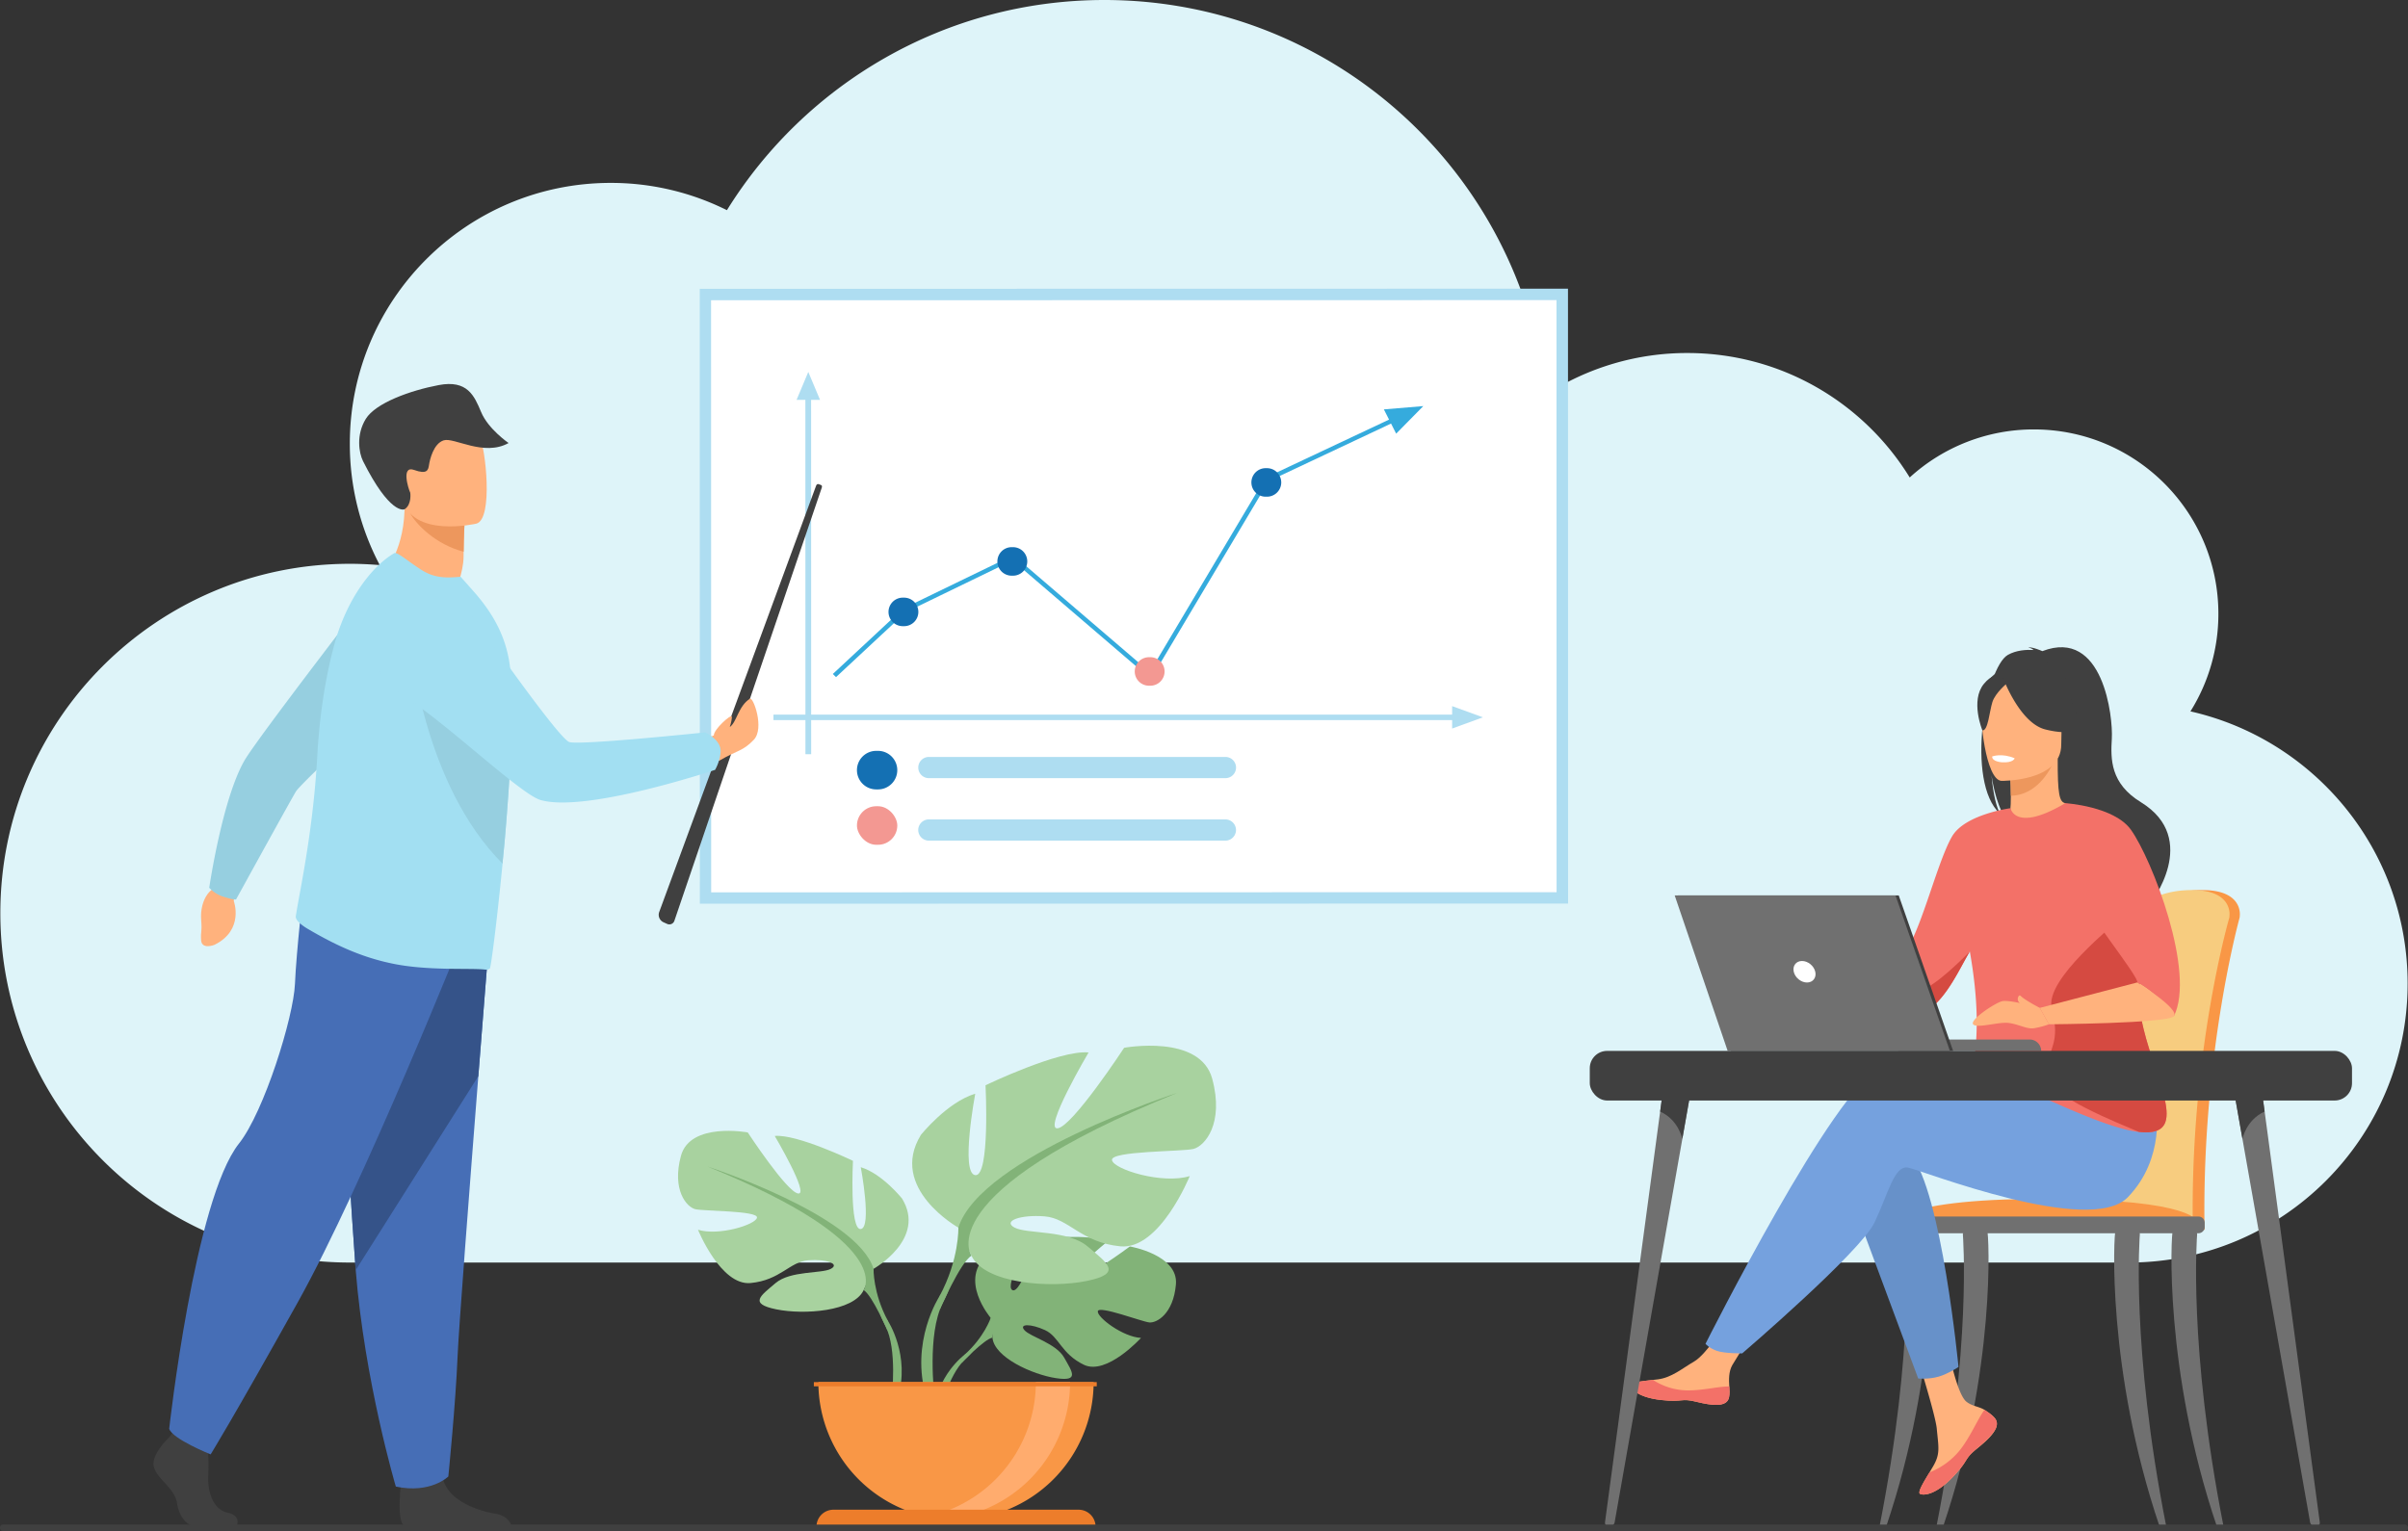 <svg xmlns="http://www.w3.org/2000/svg" viewBox="0 0 2955.9 1880.07">
  <rect x="0" y="0" width="2955.9" height="1880.07" fill="#333333" stroke="none"/>
  <defs>
    <style>
      .cls-1 {
        fill: #def4f9;
      }

      .cls-2 {
        fill: #82b378;
      }

      .cls-3 {
        fill: #a8d29f;
      }

      .cls-4 {
        fill: #f99746;
      }

      .cls-5 {
        fill: #ffac6e;
      }

      .cls-6 {
        fill: #ed7d2b;
      }

      .cls-7 {
        fill: #aeddf1;
      }

      .cls-8 {
        fill: #fff;
      }

      .cls-9 {
        fill: #1470b3;
      }

      .cls-10 {
        fill: #f39892;
      }

      .cls-11 {
        fill: #35abdd;
      }

      .cls-12 {
        fill: #ffb27d;
      }

      .cls-13 {
        fill: #ed975d;
      }

      .cls-14 {
        fill: #404040;
      }

      .cls-15 {
        fill: #466eb6;
      }

      .cls-16 {
        fill: #355389;
      }

      .cls-17 {
        fill: #96cfe0;
      }

      .cls-18 {
        fill: #a2dff2;
      }

      .cls-19 {
        fill: #f7cc7f;
      }

      .cls-20 {
        fill: #707070;
      }

      .cls-21 {
        fill: #f37168;
      }

      .cls-22 {
        fill: #6791c9;
      }

      .cls-23 {
        fill: #75a1de;
      }

      .cls-24 {
        fill: #d54a41;
      }
    </style>
  </defs>
  <g id="Layer_2" data-name="Layer 2">
    <g id="Layer_1-2" data-name="Layer 1">
      <path class="cls-1" d="M2688.84,873.52a225.32,225.32,0,0,0,34.3-119.78c0-125.06-101.38-226.44-226.44-226.44a225.65,225.65,0,0,0-152.46,59c-56.33-91.68-157.53-152.82-273-152.82a318.63,318.63,0,0,0-174,51.41C1867.33,212.21,1636.28,0,1355.64,0,1160,0,988.41,103.18,892.33,258.08a318.84,318.84,0,0,0-142.68-33.49c-176.86,0-320.23,143.37-320.23,320.23a318.83,318.83,0,0,0,36.76,149.07c-12.11-1-24.37-1.58-36.76-1.58-236.91,0-429,192.05-429,429s192.06,429,429,429H2612.86c189.21,0,342.59-153.39,342.59-342.59C2955.45,1044.55,2841.48,908.09,2688.84,873.52Z"/>
      <g id="Plan">
        <g>
          <g>
            <path class="cls-2" d="M1216.14,1618.3s-41.13-48-2.53-78.46c0,0,28.19-17.07,51.17-15.68,0,0-32.57,54.62-22,60s31.91-63.48,31.91-63.48,64.15-6.22,84.79,3.71c0,0-54.85,44.87-43.3,47.55s70.79-41.38,70.79-41.38,59.71,10.16,56.52,46.58-23.75,47.67-32.8,46.7-61.93-21.16-63.08-13.75,30.68,31.62,53,32.76c0,0-42.1,46.42-70.07,33s-30.37-34.63-47.81-42.6-32.32-7.94-25.12.18,38.76,16,48.73,33.66,18.92,29.54-10,25.18-76-25.53-78.06-49.78Z"/>
            <g>
              <path class="cls-2" d="M1414.13,1578.17s-162.17-6.25-198,40.13c0,0-7.92,23.72-32.29,45.33l-3.8,10.35s28.1-29.63,38.16-31.42C1218.21,1642.56,1202.48,1585.1,1414.13,1578.17Z"/>
              <path class="cls-2" d="M1183.85,1663.63s-34.81,25.74-37.22,71.73l6.31.57s11.12-47.56,31.21-66.16S1183.85,1663.63,1183.85,1663.63Z"/>
            </g>
          </g>
          <g>
            <path class="cls-3" d="M1072.34,1558s65.43-36.64,34.89-86.37c0,0-24.42-30.53-50.59-38.38,0,0,14,74.15,0,75.9s-9.6-83.75-9.6-83.75-68.91-33.15-96-30.53c0,0,42.75,72.4,28.79,70.66s-61.94-75-61.94-75-70.66-13.09-82,28.78,7,62.81,17.45,65.43,77.64,1.74,75.89,10.47-47.1,22.68-72.4,14.83c0,0,27.91,68.92,64.55,65.43s48-26.17,70.66-27.92,39.26,4.36,27.92,10.47-49.73,2-68,17.57-33.14,25.17.88,32.15,95.08,2.62,107.3-23.55Z"/>
            <g>
              <path class="cls-2" d="M868.21,1432.34s183.19,59.32,204.13,125.62c0,0-.87,29.66,17.45,63.68v13.09s-19.19-44.49-29.66-50.6C1060.13,1584.13,1101.13,1526.55,868.21,1432.34Z"/>
              <path class="cls-2" d="M1089.79,1621.64s28.25,42.9,12.14,95.13l-7.27-2s7.06-57.52-7.72-86.45S1089.79,1621.64,1089.79,1621.64Z"/>
            </g>
          </g>
          <g>
            <path class="cls-3" d="M1176.43,1507.43s-86.24-48.3-46-113.85c0,0,32.2-40.24,66.7-50.59,0,0-18.4,97.74,0,100s12.65-110.39,12.65-110.39,90.84-43.7,126.49-40.25c0,0-56.35,95.45-38,93.15s81.65-98.9,81.65-98.9,93.14-17.25,108.09,37.95-9.2,82.79-23,86.24-102.34,2.3-100,13.8,62.1,29.9,95.44,19.55c0,0-36.79,90.85-85.09,86.25s-63.25-34.5-93.15-36.8-51.74,5.75-36.79,13.8,65.54,2.64,89.69,23.17,43.7,33.18-1.15,42.37-125.34,3.45-141.44-31Z"/>
            <g>
              <path class="cls-2" d="M1445.51,1341.84S1204,1420,1176.43,1507.43c0,0,1.15,39.1-23,83.94v17.25s25.3-58.64,39.1-66.69C1192.53,1541.93,1138.48,1466,1445.51,1341.84Z"/>
              <path class="cls-2" d="M1153.43,1591.37s-37.24,56.56-16,125.4l9.58-2.58s-9.3-75.82,10.19-114S1153.43,1591.37,1153.43,1591.37Z"/>
            </g>
          </g>
          <path class="cls-4" d="M1173.52,1866.05a168.94,168.94,0,0,0,168.94-168.94H1004.58A168.94,168.94,0,0,0,1173.52,1866.05Z"/>
          <path class="cls-5" d="M1123.63,1864.76a171,171,0,0,0,21,1.29,168.94,168.94,0,0,0,168.93-168.94h-42A169,169,0,0,1,1123.63,1864.76Z"/>
          <path class="cls-6" d="M1344.8,1874.65H1002.25a20.84,20.84,0,0,1,20.84-20.85H1324a20.85,20.85,0,0,1,20.85,20.85Z"/>
          <rect class="cls-6" x="999.03" y="1697.11" width="347.28" height="5.18"/>
        </g>
        <g>
          <rect class="cls-7" x="1014.34" y="199.16" width="755.04" height="1065.78" transform="translate(2123.73 -659.9) rotate(89.99)"/>
          <rect class="cls-8" x="872.97" y="368.53" width="1037.78" height="727.04" transform="translate(2783.8 1463.93) rotate(179.99)"/>
          <g>
            <path class="cls-7" d="M1504.22,955.52l-364,0a13,13,0,0,1-13-13h0a13.05,13.05,0,0,1,13-13.06l364,0a13.06,13.06,0,0,1,13.06,13.05h0A13.05,13.05,0,0,1,1504.22,955.52Z"/>
            <path class="cls-7" d="M1504.23,1032.23l-364,0a13.06,13.06,0,0,1-13.06-13h0a13.07,13.07,0,0,1,13-13.06l364,0a13.06,13.06,0,0,1,13.06,13h0A13.05,13.05,0,0,1,1504.23,1032.23Z"/>
            <rect class="cls-7" x="949.44" y="877.49" width="842.54" height="6.74"/>
            <polygon class="cls-7" points="1782.55 894.59 1782.55 867.05 1820.32 880.81 1782.55 894.59"/>
            <rect class="cls-7" x="768.27" y="698.66" width="447.94" height="7.05" transform="translate(290.17 1694.51) rotate(-90.01)"/>
            <polygon class="cls-7" points="977.81 491 1006.62 490.99 992.21 456.71 977.81 491"/>
            <path class="cls-9" d="M1077.78,969.34h-2.18a23.66,23.66,0,0,1-23.67-23.66h0A23.67,23.67,0,0,1,1075.6,922h2.17a23.67,23.67,0,0,1,23.67,23.67h0A23.66,23.66,0,0,1,1077.78,969.34Z"/>
            <rect class="cls-10" x="1051.94" y="989.98" width="49.52" height="47.34" rx="23.67"/>
            <polygon class="cls-11" points="1747.13 498.66 1698.74 502.7 1705.11 515.24 1553.22 586.75 1411.34 825.24 1243.89 681.69 1108.81 747.19 1108.43 747.37 1022.31 827.59 1026.24 831.45 1111.74 751.81 1243 688.16 1412.78 833.71 1557.27 590.86 1707.56 520.09 1713.84 532.48 1747.13 498.66"/>
            <path class="cls-9" d="M1109.8,768.89h-1.61a17.5,17.5,0,0,1-17.51-17.5h0a17.52,17.52,0,0,1,17.5-17.52h1.61a17.53,17.53,0,0,1,17.52,17.51h0A17.51,17.51,0,0,1,1109.8,768.89Z"/>
            <path class="cls-9" d="M1555.25,609.9h-1.61a17.51,17.51,0,0,1-17.51-17.51h0a17.5,17.5,0,0,1,17.51-17.51h1.6a17.52,17.52,0,0,1,17.52,17.51h0A17.51,17.51,0,0,1,1555.25,609.9Z"/>
            <path class="cls-9" d="M1243.45,706.9h-1.61a17.51,17.51,0,0,1-17.51-17.51h0a17.5,17.5,0,0,1,17.5-17.51h1.61A17.51,17.51,0,0,1,1261,689.39h0A17.5,17.5,0,0,1,1243.45,706.9Z"/>
            <path class="cls-10" d="M1412.06,842h-1.61a17.51,17.51,0,0,1-17.51-17.51h0A17.51,17.51,0,0,1,1410.45,807h1.61a17.51,17.51,0,0,1,17.51,17.51h0A17.51,17.51,0,0,1,1412.06,842Z"/>
          </g>
        </g>
        <g>
          <path class="cls-12" d="M472.78,701.43s37.73,44.77,85.79,26c0,0,10.34-25,10.48-43.44,0-2.27.05-4.46.08-6.55.26-20.76,1-32.4,1-32.4H570c-2.18-.92-73.46-30.18-73.4-27.75C497.86,673.46,472.78,701.43,472.78,701.43Z"/>
          <path class="cls-13" d="M503.8,630.71c6.87,12.74,30.45,37.66,65.33,46.77.26-20.76,1-32.4,1-32.4H570C568.07,644.54,501.75,627,503.8,630.71Z"/>
          <path class="cls-12" d="M585,642.92s-80.16,18.84-91.13-31.25-28.69-81.41,22-95.56,64.88,2.78,72.6,18.61S605.59,636.73,585,642.92Z"/>
          <path class="cls-14" d="M496.64,625.32c-1.1.7-18.34,6-51-59.07C440.51,556,437,533.93,449,514.41s54.34-34.88,89.55-41.56,43.66,13.14,52,33C599.17,526.8,624.3,544,624.3,544c-30.36,17-66.93-7.3-79.6-3.31s-17.14,24-18.09,30.36-2.42,11.72-18.35,6-7.2,22.58-4.65,28C503.61,605.05,505.77,619.46,496.64,625.32Z"/>
          <g>
            <path class="cls-14" d="M290.15,1874.65H241.62c-10.18,0-21.48-10.19-24.31-28.84S193.56,1817,189,1801.7s18.67-36.76,18.67-36.76l3.87-5,4-5.2,38.44,9s.95,9.15,1.55,20.81a266.79,266.79,0,0,1,.15,26.69c-1.13,20.36,5.71,42.28,23.79,46.24S290.15,1874.65,290.15,1874.65Z"/>
            <path class="cls-14" d="M628,1874.65H499.38a11.29,11.29,0,0,1-2.73-.8c-8.59-4.3-5.9-37.18-4.87-47.34.2-1.89.34-3,.34-3s45.24-36.18,51.47-8.48c.19.87.42,1.72.66,2.55v0c7.85,25.92,43,37.69,63.24,41C623,1861.1,627,1870.13,628,1874.65Z"/>
            <path class="cls-15" d="M602.1,1132.73s-6.87,85.72-14.94,188.76c-11,140-24.18,311.91-25.48,344.48-2.26,56.56-11.32,147-11.32,147s-21.47,21.5-64.46,12.44c0,0-38.31-129.15-49.25-265.8l-.51-6.75c-10.18-139.11-26-432-26-432Z"/>
            <path class="cls-16" d="M602.1,1132.73s-6.87,85.72-14.94,188.76L436.65,1559.64l-.51-6.75c-10.18-139.11-26-432-26-432Z"/>
            <path class="cls-15" d="M570.73,1142.91s-123.84,310.45-205.27,456.34-106.88,186.61-106.88,186.61-46.65-18.66-50.89-31.38c0,0,31.14-281.66,85.67-350.32,30.81-38.79,67-155.22,68.71-195.94s11-121.29,11-121.29Z"/>
          </g>
          <g>
            <path class="cls-12" d="M288.31,1086.51l-1.31,20s13.17,35.47-23.73,53.67c0,0-15.79,6.37-16.43-5.93s1.38-7.67.1-25,5.52-33.68,17-39.19l9.4-10.84Z"/>
            <path class="cls-17" d="M273.9,1101c13.71,4.4,15.9,3.41,15.9,3.41S356.52,983,363.28,971.86,504.93,835.65,504.93,835.65L470.26,706.39s-153.43,198.67-170,227.18c-27.38,47.11-43.42,156.52-43.42,156.52A40,40,0,0,0,273.9,1101Z"/>
          </g>
          <path class="cls-18" d="M377.08,1140.16c33.9,20,65.9,34.89,103.05,42.72,44,9.59,97.83,5.5,115.86,7.76a7.72,7.72,0,0,0,5.27-1.34c1.32-.83,8.41-55.15,15.17-123.89.18-1.58.36-3.25.49-4.91.09-1.12.16-2.23.19-3.31l.11-1c.74-7.14,1.45-14.42,2.11-21.78,1.66-18.34,3.1-37.16,4.43-56,.13-1.79.26-3.59.38-5.39,2.09-30.3,3.63-60.15,4.11-86.69,0-.64,0-1.27,0-1.91.37-22.23,0-42.1-1.42-57.88-.29-3.33-.62-6.45-1-9.39-5.26-39.85-24.55-67.89-42.66-88.94L565.45,708.2c-17,1.49-31.71,2.1-48.31-8.55-18-11.53-29.59-22.39-33.23-20.36-27.83,16.29-58,56.33-73.07,110.69-8.13,29.27-14.18,62.21-18,96.89q-2.16,20-3.32,40.58c-3.94,73.61-15.46,136.51-22.15,173.07-1.92,10.52-3.43,18.87-4.26,24.66C362.32,1130.44,372.58,1137.49,377.08,1140.16Z"/>
          <path class="cls-17" d="M504.93,796.1s15.14,167.42,112,264.4c.09-1.12.16-2.23.19-3.31l.11-1c.74-7.14,1.45-14.42,2.11-21.78,1.66-18.34,3.1-37.16,4.43-56,.13-1.79.26-3.59.38-5.39,2.09-30.3,3.63-60.15,4.11-86.69,0-.64,0-1.27,0-1.91-.19-15.87-.66-30.34-1.42-43C595.83,816.7,555.58,799.4,504.93,796.1Z"/>
          <path class="cls-14" d="M809.21,1119.85a10.09,10.09,0,0,0,5.38,12.68l4.45,2a6.49,6.49,0,0,0,8.77-3.81L1008,601.05c.83-2.41,1.94-4.72-.46-5.59l-2.19-.8c-2.46-.89-3.18.69-4.07,3.15"/>
          <path class="cls-12" d="M876.21,903.09c.09-7.75,20.54-25.67,21.9-23.51,1,1.56-1.14,9.7-2.28,13.13,8.49-5.69,10.43-25.78,24.77-34.75,4-2.49,18.14,36.35,4.71,50.45s-19.86,12.52-42.2,25.56l-16.19,1.09-8-25.17S867.55,906.73,876.21,903.09Z"/>
          <path class="cls-18" d="M884.58,923.44c1.06-15.27-19.07-24.1-19.07-24.1s-153.44,16-166.64,11.84-111.8-145.66-111.8-145.66-43.26-48.78-78.68-38c-30.78,9.36-42.81,33.37-46.91,56.24a67.36,67.36,0,0,0,31.29,69.16c53,32.5,145.66,122.07,170.64,129.39,55.6,16.31,214.4-37,214.4-37A54.93,54.93,0,0,0,884.58,923.44Z"/>
        </g>
        <g>
          <g>
            <g>
              <path class="cls-4" d="M2595.79,1396.19c2.78-68.54,8.79-128.16,16-169.73,11.46-66.28,21.78-104.41,21.9-104.82,1.51-5.83,23.32-29.41,71.82-28.68s43.9,31.65,43.9,31.65h0a10.28,10.28,0,0,1-.35,2.75c-.47,1.6-45,163-43.06,371.41,0,2.92.36,8,.15,11.35,0,0-112.38,2.9-112.41,0C2589.8,1491.91,2591.71,1441.44,2595.79,1396.19Z"/>
              <path class="cls-19" d="M2581.66,1497.74c0,2.91,1.56,5.23,3.43,5.23h0c1.87,0,3.36-2.37,3.38-5.23h96.31c0,2.91,1.57,5.23,3.43,5.23h0c1.9,0,3.41-2.44,3.39-5.38a1454,1454,0,0,1,8-164.53c12.8-122.61,36.47-204.56,36.81-205.7a10.32,10.32,0,0,0,.34-2.75s4.6-30.92-43.89-31.65-70.31,22.85-71.82,28.68c-.09.31-5.93,21.9-13.7,60.72-2.57,12.86-5.35,27.61-8.2,44.09-7.19,41.58-13.2,101.21-16,169.74C2579.17,1441.44,2577.74,1479.53,2581.66,1497.74Z"/>
              <path class="cls-4" d="M2698.82,1503H2321.23s8.79-35.58,227.47-30.28C2703.45,1476.44,2698.82,1503,2698.82,1503Z"/>
              <path class="cls-20" d="M2729.55,1874.65C2685.77,1653,2697,1517,2697.08,1515.3c.11-3.41-6.18-6.51-9.56-6.62s-18.53-1-20.28,1.91c-2.29,3.83-11.11,171.39,54.14,364.06Z"/>
              <path class="cls-20" d="M2377,1874.65c43.78-221.64,32.52-357.64,32.47-359.35-.11-3.41,6.18-6.51,9.56-6.62s18.54-1,20.28,1.91c2.29,3.83,11.11,171.39-54.14,364.06Z"/>
              <path class="cls-20" d="M2307.13,1874.65c43.78-221.64,32.52-357.64,32.47-359.35-.11-3.41,6.18-6.51,9.56-6.62s18.54-1,20.29,1.91c2.29,3.83,11.1,171.39-54.15,364.06Z"/>
              <path class="cls-20" d="M2659.21,1874.65c-43.78-221.64-32.52-357.64-32.46-359.35.11-3.41-6.18-6.51-9.57-6.62s-18.53-1-20.28,1.91c-2.29,3.83-11.11,171.39,54.14,364.06Z"/>
              <path class="cls-20" d="M2321,1493.78h377.59a7.74,7.74,0,0,1,7.74,7.74v5.08a7.73,7.73,0,0,1-7.73,7.73H2321a7.74,7.74,0,0,1-7.74-7.74v-5.08A7.74,7.74,0,0,1,2321,1493.78Z" transform="translate(5019.6 3008.11) rotate(180)"/>
              <g>
                <path class="cls-12" d="M2334.27,1173.33l-125.52-27.19-7.39,18s138.49,82.41,151.47,78.37S2334.27,1173.33,2334.27,1173.33Z"/>
                <path class="cls-12" d="M2448.38,1741c3.14,3.6,3.54,7.62,2,11.92a.07.07,0,0,1,0,.06c-2.88,8-12.39,16.83-23.43,25.7-1.41,1.14-2.66,2.17-3.76,3.13-.28.25-.57.5-.84.76l-.65.58c-10.3,9.49-6.42,11.67-24.92,30.93-21.09,21.94-35.61,22.34-39.74,20.34-3.5-1.7,3.6-13.34,11.47-26.42l1.15-1.91c1.05-1.74,2.09-3.51,3.13-5.25,9.22-15.75,6.85-23.14,4.66-46.57-1.77-19-29.62-106.37-29.62-106.37l40.42-7s12.17,69.54,25.58,80.25c7.18,5.71,15.2,5.78,22.1,10,.48.3,1,.6,1.43.91C2441.24,1734.69,2445.23,1737.37,2448.38,1741Z"/>
                <path class="cls-21" d="M2448.38,1741c3.14,3.6,3.54,7.62,2,11.92a.07.07,0,0,1,0,.06c-3.53,7.94-12.79,16.78-23.47,25.62-1.39,1.15-2.62,2.22-3.72,3.21-.28.25-.57.5-.84.76l-.65.58c-10.3,9.49-6.42,11.67-24.92,30.93-21.09,21.94-35.61,22.34-39.74,20.34-3.5-1.7,3.6-13.34,11.47-26.42a90,90,0,0,0,37.6-27.71c12.7-16.2,21.17-37,29.82-49.09.48.3,1,.6,1.43.91C2441.24,1734.69,2445.23,1737.37,2448.38,1741Z"/>
                <path class="cls-12" d="M2122.46,1715.74c-2.49,12.48-20.28,10.4-40.15,5.54s-15.14.92-43.42-2.21-36.84-13.68-37.71-17.88c-.77-3.73,13.2-5,28.19-6.78,1.89-.21,3.78-.44,5.67-.67,16.92-2.13,29.31-13,44.68-22,14.56-8.5,36.29-43.1,36.29-43.1l38.78,3.07s-20.35,30.91-28.22,44.35c-4.63,7.9-4.38,18.35-3.81,26.43C2123.06,1706.86,2123.35,1711.35,2122.46,1715.74Z"/>
                <path class="cls-21" d="M2082.31,1721.28c-19.87-4.85-15.14.92-43.42-2.21s-36.84-13.68-37.71-17.88c-.77-3.73,13.2-5,28.19-6.78l.14.29a79.68,79.68,0,0,0,40.5,12.59c19.18.47,39.5-5,52.75-4.81.3,4.38.59,8.87-.3,13.26C2120,1728.22,2102.18,1726.14,2082.31,1721.28Z"/>
                <path class="cls-12" d="M2208.75,1146.14s-9.24-22.63-19.4-23.56-42.5-6-44.81-1.38,0,21.25,6.93,27.25,49.89,15.71,49.89,15.71Z"/>
                <path class="cls-22" d="M2271.08,1467.77l83.58,224.93s12.84,1.24,25.15-2.31c11.33-3.26,24.31-11.84,24.31-11.84s-20.73-216-58.74-260.89S2271.08,1467.77,2271.08,1467.77Z"/>
                <path class="cls-23" d="M2601.66,1376.77s-240.16-81.21-293.72-63.93-214.38,337.23-214.38,337.23,3.63,4.83,13.54,8.55c9.21,3.45,31.52,3.23,31.52,3.23s145.13-124.4,162.41-160.68,24.19-70.84,41.47-67.38,222.88,84.66,269.53,36.28,34.45-111.23,34.45-111.23Z"/>
                <path class="cls-14" d="M2454.9,999c-3.83-7.92-8.12-22-10.22-47,.32,2.49,4.64,34.11,16.8,52,49.95,32.79,145.68,142.28,143.79,163,0,0,33.72-57.19,34.3-57.53,0,0,62.2-79.1-11.52-124.41-37.47-23-37.28-52.58-35.71-78.25s-10.22-136.19-85.28-107.27c0,0-12-5.36-17.44-4.55,0,0,4.41.84,6.65,3.15-8.7-.51-21.14.13-31.53,6C2437.23,819.79,2412.61,960.07,2454.9,999Z"/>
                <path class="cls-12" d="M2464.44,1005.58c-.25.11,24.11,12.76,42.44,7.75,17.24-4.7,28.51-27.05,28.27-27.1-7.3-1.45-9.41-11.49-9.25-54.6l-3.3.65-55.5,11s1.26,17.47,1.3,33.92C2468.44,991,2467.6,1004.1,2464.44,1005.58Z"/>
                <path class="cls-13" d="M2467.1,943.27s1.26,17.47,1.3,33.92c31.06-.88,47.47-29.21,54.2-44.91Z"/>
                <path class="cls-14" d="M2528.33,926.24s16.27-25.71,20.18-47.7c2.79-15.7-5.21-73.88-63.68-65.5a79.45,79.45,0,0,0-32.95,12.45c-12.69,8.58-31,27.09-10.53,77.86l5.32,17.15Z"/>
                <path class="cls-12" d="M2456.73,958.85s73.47,1.21,73.52-44.55,9.57-76.44-37.34-79.15-56,14.75-59.77,30S2437.62,957.36,2456.73,958.85Z"/>
                <path class="cls-14" d="M2459.45,834s20.12,53.69,51,61.63,44.26-.33,44.26-.33a294.64,294.64,0,0,1-16.21-60.46S2474.62,808.48,2459.45,834Z"/>
                <path class="cls-14" d="M2464.44,838.39s-15,12-18.69,23.64-5.31,35.65-12.3,34.83c0,0-15.16-36.49,1.87-57.14C2453.38,817.83,2464.44,838.39,2464.44,838.39Z"/>
                <path class="cls-21" d="M2628.05,1203.25c7.24-30.39-17.41-89.36-43.14-138.17-23.35-44.25-47.59-80.14-49.76-78.85-61.58,36.55-67.15,6.16-67.15,6.16h0s-55.94,7.43-71.78,34.69c-19.64,33.83-40.87,128.36-61.95,146.25,3.24,9.91,1.85,15.19-1.59,27.46q-1.09,4-2.44,7.5a144,144,0,0,1-10.58,21.74c10.72,6.51,31.41,18.9,46.66,10,23.25-13.6,41.38-55,51.59-71.51l.11-.19c22.19,125.59-8,154.19,7.29,167.43,16.13,14,39.17-6.66,89.85,15.31,33.25,14.42,79.38,35.27,110.43,38.9,16.29,1.91,28.45-.92,32.41-11.92C2669.52,1346.07,2614.23,1261.18,2628.05,1203.25Z"/>
                <path class="cls-8" d="M2473.06,931.11s-1.37,5.81-15.83,4.91c0,0-12.14-.75-11.77-7.14C2445.46,928.88,2457.23,924.34,2473.06,931.11Z"/>
                <path class="cls-24" d="M2658,1378c-4,11-16.12,13.83-32.41,11.92-21.49-9.37-114.35-45.34-113.31-69.71,1.55-36.09,17.86-37.25,6.34-81.79-9.25-35.77,76.54-102.27,90.23-116.73,25.73,48.82,26.44,51.13,19.2,81.52C2614.23,1261.18,2669.52,1346.07,2658,1378Z"/>
                <path class="cls-21" d="M2668.49,1247.87c-16.46-23.12-33.62-35.35-44.9-41.5,2.59-6.69-69.27-94.79-69.27-108.44,0-13.82-19.17-111.71-19.17-111.71s59.88,3.7,80.61,32.61C2641.69,1055,2695.53,1194.15,2668.49,1247.87Z"/>
                <path class="cls-12" d="M2623.59,1206.37l-119.66,31.23,11.23,20.15s145.62-1,153.33-9.88S2623.59,1206.37,2623.59,1206.37Z"/>
                <path class="cls-24" d="M2417.91,1168.51c-10.21,16.49-28.34,57.91-51.59,71.51-15.25,8.91-35.94-3.48-46.66-10a144,144,0,0,0,10.58-21.74c8.56,2,19,4.46,25.73,6.49C2369.06,1218.75,2417.91,1168.51,2417.91,1168.51Z"/>
                <path class="cls-12" d="M2503.93,1237.6s-37.58-10.64-46.53-8.15-39.61,22.79-35.3,28.3,31.33-3.3,43.76-1.63,22,7.81,31,6.48a104.05,104.05,0,0,0,18.31-4.85Z"/>
                <path class="cls-12" d="M2503.93,1237.6s-18.38-9.45-23.61-14.83a1.48,1.48,0,0,0-2.29.27c-1.4,2.21-2.71,6.48,3.74,10.72C2491.05,1239.87,2503.93,1237.6,2503.93,1237.6Z"/>
              </g>
            </g>
            <g>
              <path class="cls-20" d="M2330.28,1290.46h175.31a14,14,0,0,0-14-14H2330.28Z"/>
              <polygon class="cls-14" points="2330.78 1099.54 2059.74 1099.54 2124.75 1290.46 2397.55 1290.46 2330.78 1099.54"/>
              <polygon class="cls-20" points="2055.75 1099.54 2120.77 1290.46 2393.56 1290.46 2326.79 1099.54 2055.75 1099.54"/>
              <path class="cls-8" d="M2201.88,1193.23c1.68,7.3,9,13.21,16.26,13.21s11.84-5.91,10.16-13.21-9-13.21-16.26-13.21S2200.2,1185.94,2201.88,1193.23Z"/>
            </g>
          </g>
          <g>
            <path class="cls-20" d="M2842.61,1874.65a7,7,0,0,1-6.94-5.7l-34-193-49-277.51-13.69-77.6,34.88-1,6.05,45,42.48,316.57,25.19,187.64A4.91,4.91,0,0,1,2842.61,1874.65Z"/>
            <path class="cls-14" d="M2779.9,1364.94c-22.6,10-27.24,33.55-27.24,33.55l-13.69-77.6,34.88-1Z"/>
          </g>
          <g>
            <path class="cls-20" d="M1975.15,1874.65a7,7,0,0,0,6.94-5.7l34.05-193,49-277.51,13.69-77.6-34.87-1-6.05,45-42.49,316.57-25.19,187.64A4.92,4.92,0,0,0,1975.15,1874.65Z"/>
            <path class="cls-14" d="M2037.87,1364.94c22.59,10,27.23,33.55,27.23,33.55l13.69-77.6-34.87-1Z"/>
          </g>
          <rect class="cls-14" x="1951.5" y="1290.42" width="935.66" height="60.93" rx="21.27"/>
        </g>
      </g>
      <rect class="cls-14" y="1872.09" width="2955.9" height="7.98" rx="3.38" transform="translate(2955.9 3752.15) rotate(180)"/>
    </g>
  </g>
</svg>
